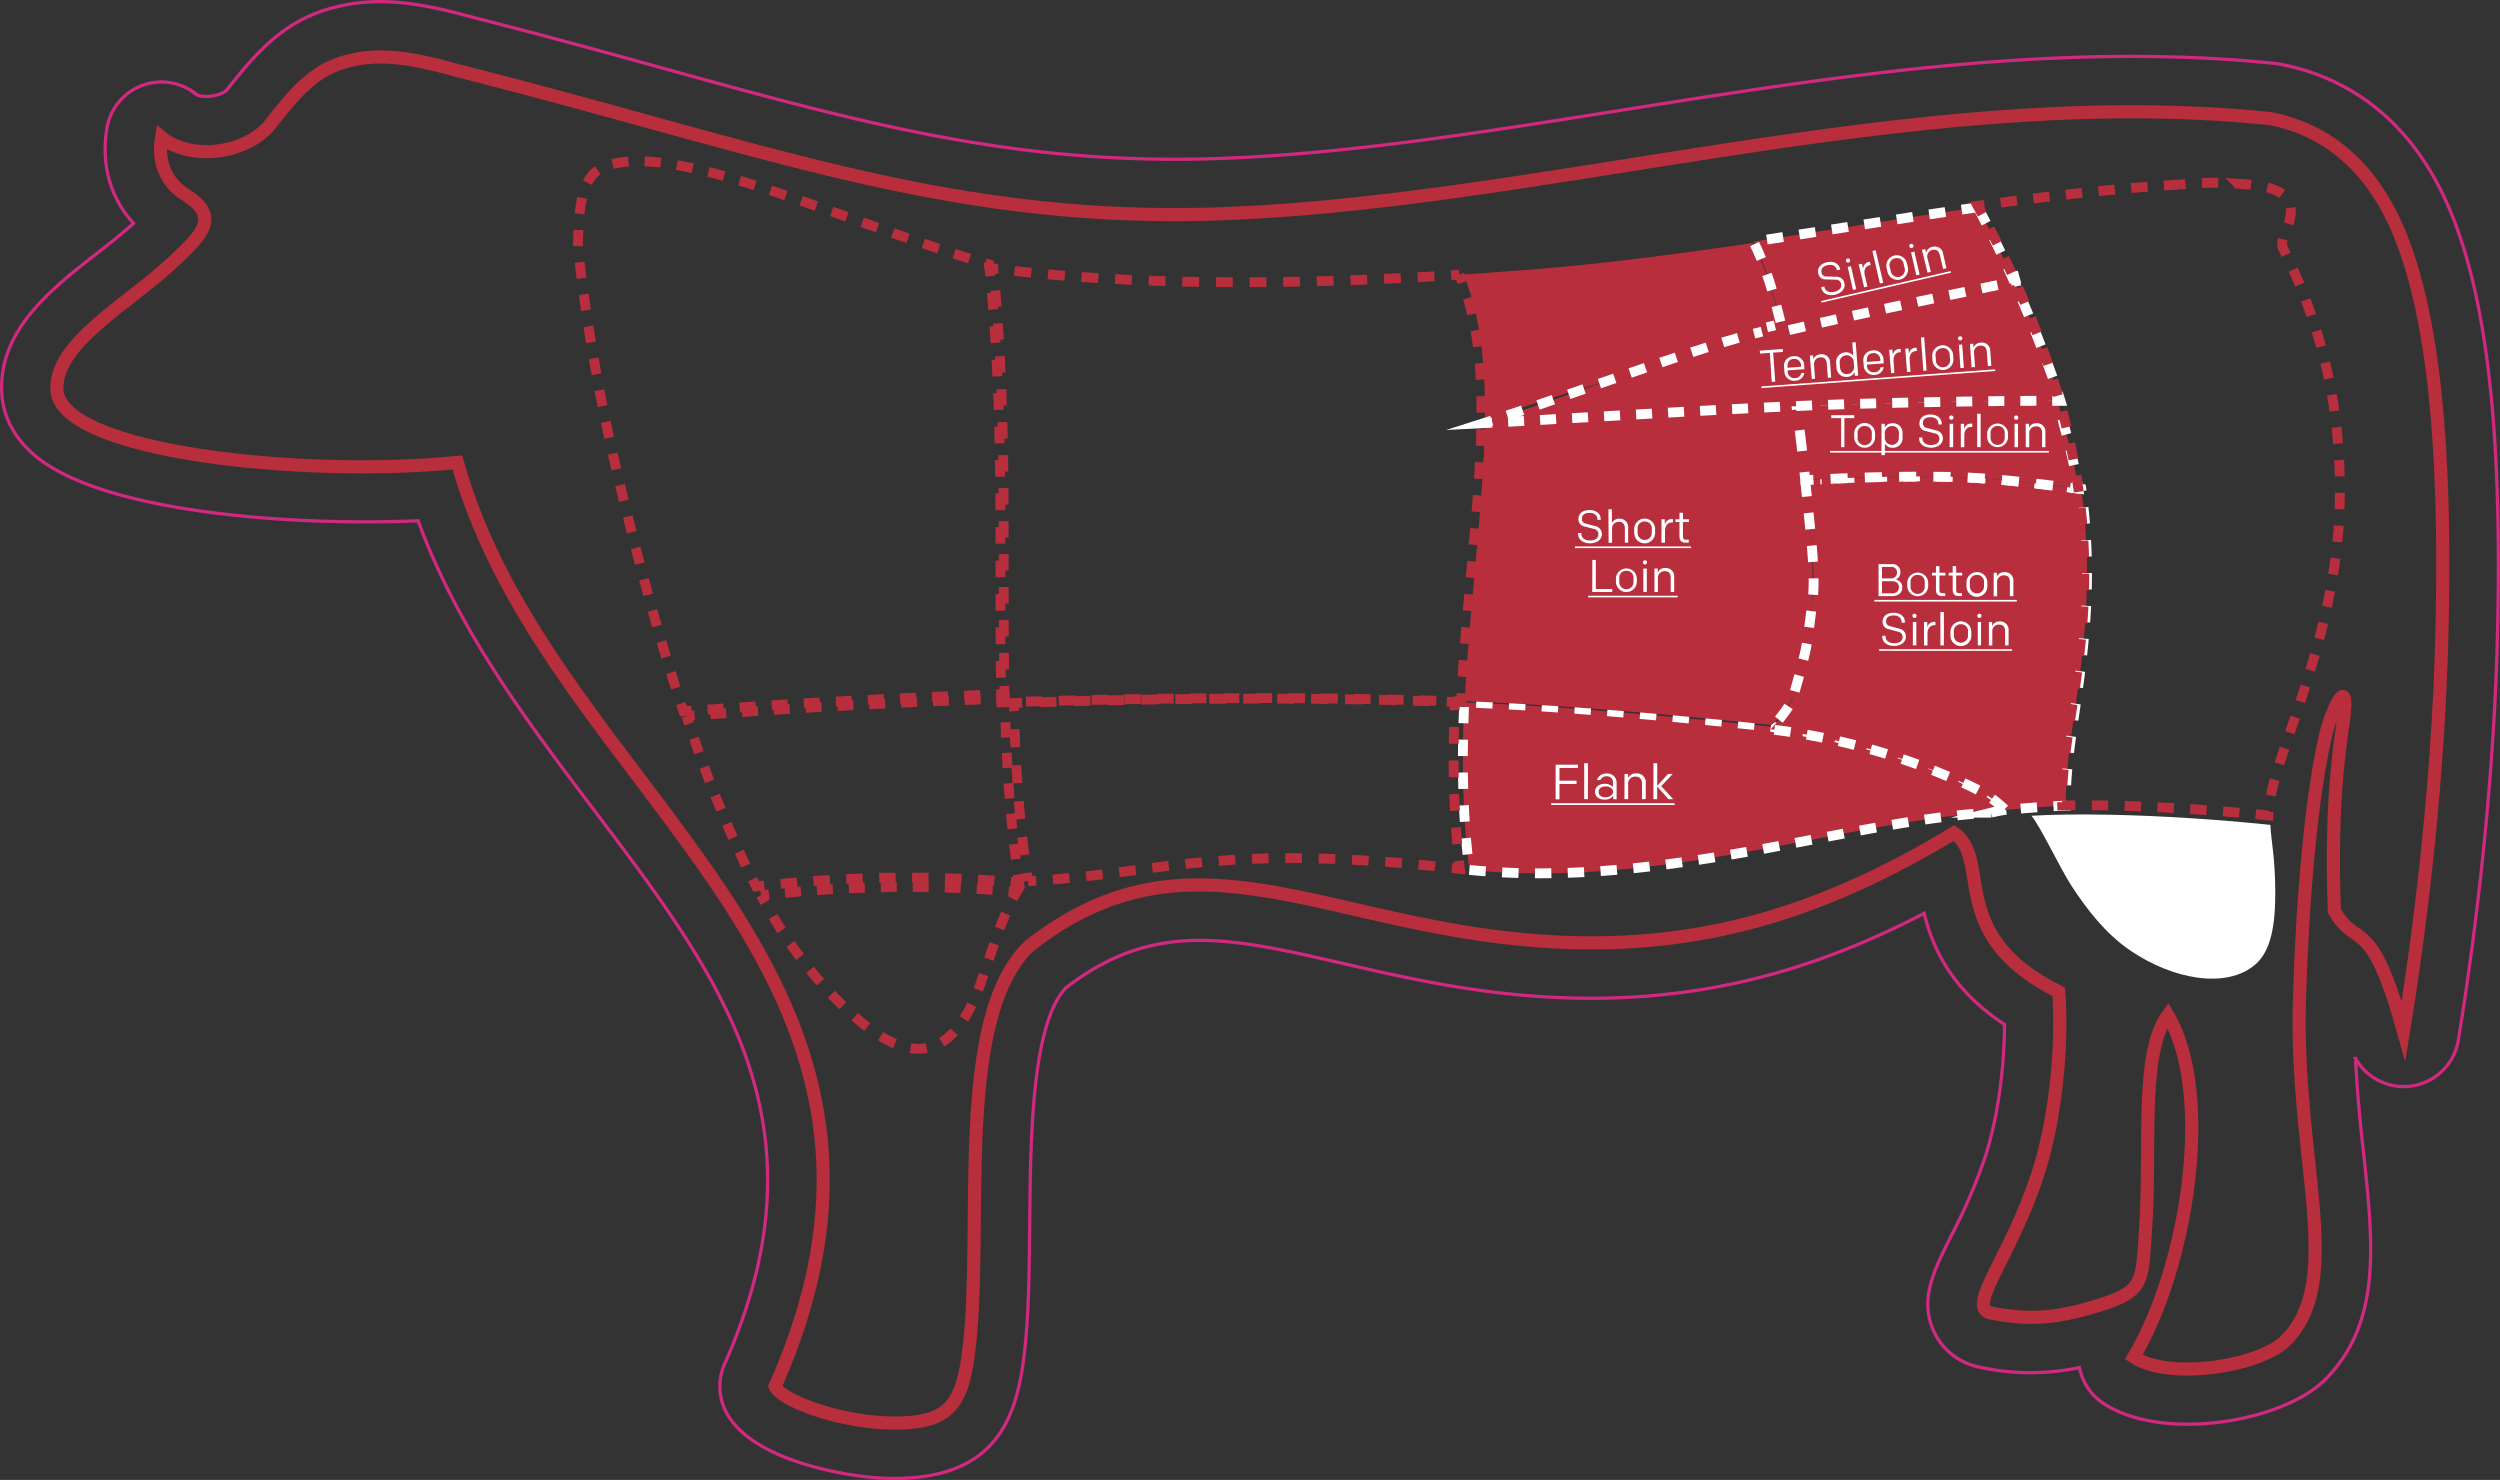 <svg xmlns="http://www.w3.org/2000/svg" width="761.36" height="450.71" viewBox="0 0 761.36 450.71"><rect x="0" y="0" width="761.36" height="450.71" fill="#333333" stroke="none"/><defs><style>      .a13c485d-37fc-4eae-bab8-86934ff36e2b, .a300f9e7-d4eb-4bd1-983c-99dcce1fb37c, .a3bfef1c-9e51-4474-9846-df77da193f0b, .a6c3f04f-bf03-453f-b7ea-9b3be3a8bc66, .a764afbe-12b9-4395-b0b7-64d7b3a06d24, .a7e89215-2be0-496f-827c-cb4c6bb6df6f, .a86f3b9d-e83e-4cd2-b181-166127295905, .acefb5ef-80b4-42e0-91c6-8c3b7c276097, .ad445068-a3ae-4c46-a242-33873bcdbb65, .afb0a287-8e1e-4e25-9f27-dfaac85bfdc4, .b2d512d3-a703-44d2-b986-9f1c2918e580, .b305d3bf-8be8-4a2b-9d36-a75995ebdb5e, .b40ab608-990d-4050-bc04-f10ab3824141, .b4f81166-e7da-4a2e-9e31-c0c93677b113, .b7fc9639-af3e-4106-968a-502f18f89933, .bcb46c4f-346c-4716-80c5-10263583168d, .bf4567e0-34f3-4df9-b0e1-7c407c312141, .e3f1d414-f098-4c98-b341-9d6bc533a882, .e9da3870-2597-4370-8477-28f5997fd10a, .ea25a41b-666c-4885-8dac-b87cf1f9986d, .ec1abcd7-1c67-4aa0-ab62-4c8f64ca7151, .f0f997f9-7d06-4c7b-9c26-36b98172d942, .f1d22c20-f229-481b-bd01-9c7cb5055935, .f322a965-c7b9-493f-91b4-8be58d3203a7, .f3a97dc4-f9f9-49a7-8227-9b63f221233b, .f45d5990-330c-4276-901f-2c180d0ed0e6, .f59d1f5c-a004-4c51-bedf-176e102ec8e0, .f7355661-5b61-44cd-a5d6-0c215779c00d, .fb49180f-52ee-422d-a493-e6d7041fb5df, .fbb1eb00-0d08-4abe-9d44-ea1a7615c5db {        fill: none;      }      .f1d22c20-f229-481b-bd01-9c7cb5055935 {        stroke: #d12880;        stroke-miterlimit: 22.93;      }      .a13c485d-37fc-4eae-bab8-86934ff36e2b, .a300f9e7-d4eb-4bd1-983c-99dcce1fb37c, .a3bfef1c-9e51-4474-9846-df77da193f0b, .a6c3f04f-bf03-453f-b7ea-9b3be3a8bc66, .a764afbe-12b9-4395-b0b7-64d7b3a06d24, .a86f3b9d-e83e-4cd2-b181-166127295905, .ad445068-a3ae-4c46-a242-33873bcdbb65, .afb0a287-8e1e-4e25-9f27-dfaac85bfdc4, .b2d512d3-a703-44d2-b986-9f1c2918e580, .b40ab608-990d-4050-bc04-f10ab3824141, .b4f81166-e7da-4a2e-9e31-c0c93677b113, .b7fc9639-af3e-4106-968a-502f18f89933, .bcb46c4f-346c-4716-80c5-10263583168d, .e9da3870-2597-4370-8477-28f5997fd10a, .ea25a41b-666c-4885-8dac-b87cf1f9986d, .f0f997f9-7d06-4c7b-9c26-36b98172d942, .f3a97dc4-f9f9-49a7-8227-9b63f221233b, .f45d5990-330c-4276-901f-2c180d0ed0e6, .fb49180f-52ee-422d-a493-e6d7041fb5df, .fbb1eb00-0d08-4abe-9d44-ea1a7615c5db {        stroke: #b82e3d;      }      .a13c485d-37fc-4eae-bab8-86934ff36e2b, .a300f9e7-d4eb-4bd1-983c-99dcce1fb37c, .a3bfef1c-9e51-4474-9846-df77da193f0b, .a6c3f04f-bf03-453f-b7ea-9b3be3a8bc66, .a764afbe-12b9-4395-b0b7-64d7b3a06d24, .a7e89215-2be0-496f-827c-cb4c6bb6df6f, .a86f3b9d-e83e-4cd2-b181-166127295905, .a8ae5e80-eabe-4610-9602-e89bda22a4b2, .acefb5ef-80b4-42e0-91c6-8c3b7c276097, .ad445068-a3ae-4c46-a242-33873bcdbb65, .afb0a287-8e1e-4e25-9f27-dfaac85bfdc4, .b2d512d3-a703-44d2-b986-9f1c2918e580, .b305d3bf-8be8-4a2b-9d36-a75995ebdb5e, .b40ab608-990d-4050-bc04-f10ab3824141, .b4f81166-e7da-4a2e-9e31-c0c93677b113, .b7fc9639-af3e-4106-968a-502f18f89933, .bcb46c4f-346c-4716-80c5-10263583168d, .bf4567e0-34f3-4df9-b0e1-7c407c312141, .e3f1d414-f098-4c98-b341-9d6bc533a882, .e9da3870-2597-4370-8477-28f5997fd10a, .ea25a41b-666c-4885-8dac-b87cf1f9986d, .ec1abcd7-1c67-4aa0-ab62-4c8f64ca7151, .f0f997f9-7d06-4c7b-9c26-36b98172d942, .f322a965-c7b9-493f-91b4-8be58d3203a7, .f3a97dc4-f9f9-49a7-8227-9b63f221233b, .f45d5990-330c-4276-901f-2c180d0ed0e6, .f59d1f5c-a004-4c51-bedf-176e102ec8e0, .f7355661-5b61-44cd-a5d6-0c215779c00d, .fb49180f-52ee-422d-a493-e6d7041fb5df, .fbb1eb00-0d08-4abe-9d44-ea1a7615c5db {        stroke-miterlimit: 10;      }      .f0f997f9-7d06-4c7b-9c26-36b98172d942 {        stroke-width: 4px;      }      .a8ae5e80-eabe-4610-9602-e89bda22a4b2, .ae264f90-6791-478f-b0cc-6db6e43bd25b, .f0f997f9-7d06-4c7b-9c26-36b98172d942 {        fill-rule: evenodd;      }      .fef3b227-dadc-4743-8770-2c0de7f02cef {        fill: #fff;      }      .a13c485d-37fc-4eae-bab8-86934ff36e2b, .a300f9e7-d4eb-4bd1-983c-99dcce1fb37c, .a3bfef1c-9e51-4474-9846-df77da193f0b, .a6c3f04f-bf03-453f-b7ea-9b3be3a8bc66, .a764afbe-12b9-4395-b0b7-64d7b3a06d24, .a7e89215-2be0-496f-827c-cb4c6bb6df6f, .a86f3b9d-e83e-4cd2-b181-166127295905, .a8ae5e80-eabe-4610-9602-e89bda22a4b2, .acefb5ef-80b4-42e0-91c6-8c3b7c276097, .ad445068-a3ae-4c46-a242-33873bcdbb65, .afb0a287-8e1e-4e25-9f27-dfaac85bfdc4, .b2d512d3-a703-44d2-b986-9f1c2918e580, .b305d3bf-8be8-4a2b-9d36-a75995ebdb5e, .b40ab608-990d-4050-bc04-f10ab3824141, .b4f81166-e7da-4a2e-9e31-c0c93677b113, .b7fc9639-af3e-4106-968a-502f18f89933, .bcb46c4f-346c-4716-80c5-10263583168d, .bf4567e0-34f3-4df9-b0e1-7c407c312141, .e3f1d414-f098-4c98-b341-9d6bc533a882, .e9da3870-2597-4370-8477-28f5997fd10a, .ea25a41b-666c-4885-8dac-b87cf1f9986d, .ec1abcd7-1c67-4aa0-ab62-4c8f64ca7151, .f322a965-c7b9-493f-91b4-8be58d3203a7, .f3a97dc4-f9f9-49a7-8227-9b63f221233b, .f45d5990-330c-4276-901f-2c180d0ed0e6, .f59d1f5c-a004-4c51-bedf-176e102ec8e0, .f7355661-5b61-44cd-a5d6-0c215779c00d, .fb49180f-52ee-422d-a493-e6d7041fb5df, .fbb1eb00-0d08-4abe-9d44-ea1a7615c5db {        stroke-width: 3px;      }      .f45d5990-330c-4276-901f-2c180d0ed0e6 {        stroke-dasharray: 4.94 4.94;      }      .a86f3b9d-e83e-4cd2-b181-166127295905 {        stroke-dasharray: 4.87 4.87;      }      .a8ae5e80-eabe-4610-9602-e89bda22a4b2, .ae264f90-6791-478f-b0cc-6db6e43bd25b {        fill: #b82e3d;      }      .a7e89215-2be0-496f-827c-cb4c6bb6df6f, .a8ae5e80-eabe-4610-9602-e89bda22a4b2, .acefb5ef-80b4-42e0-91c6-8c3b7c276097, .b305d3bf-8be8-4a2b-9d36-a75995ebdb5e, .bf4567e0-34f3-4df9-b0e1-7c407c312141, .e3f1d414-f098-4c98-b341-9d6bc533a882, .ec1abcd7-1c67-4aa0-ab62-4c8f64ca7151, .f322a965-c7b9-493f-91b4-8be58d3203a7, .f59d1f5c-a004-4c51-bedf-176e102ec8e0, .f7355661-5b61-44cd-a5d6-0c215779c00d {        stroke: #fff;      }      .a8ae5e80-eabe-4610-9602-e89bda22a4b2, .e9da3870-2597-4370-8477-28f5997fd10a {        stroke-dasharray: 5;      }      .a6c3f04f-bf03-453f-b7ea-9b3be3a8bc66 {        stroke-dasharray: 5.08 5.08;      }      .a13c485d-37fc-4eae-bab8-86934ff36e2b {        stroke-dasharray: 5.1 5.1;      }      .b4f81166-e7da-4a2e-9e31-c0c93677b113 {        stroke-dasharray: 5.17 5.17;      }      .b2d512d3-a703-44d2-b986-9f1c2918e580 {        stroke-dasharray: 5.49 5.49;      }      .a300f9e7-d4eb-4bd1-983c-99dcce1fb37c {        stroke-dasharray: 4.65 4.65;      }      .f3a97dc4-f9f9-49a7-8227-9b63f221233b {        stroke-dasharray: 5.01 5.01;      }      .b40ab608-990d-4050-bc04-f10ab3824141 {        stroke-dasharray: 4.65 4.65;      }      .fb49180f-52ee-422d-a493-e6d7041fb5df {        stroke-dasharray: 4.85 4.85;      }      .a764afbe-12b9-4395-b0b7-64d7b3a06d24 {        stroke-dasharray: 4.93 4.93;      }      .fbb1eb00-0d08-4abe-9d44-ea1a7615c5db {        stroke-dasharray: 4.89 4.89;      }      .b7fc9639-af3e-4106-968a-502f18f89933 {        stroke-dasharray: 5.02 5.02;      }      .ea25a41b-666c-4885-8dac-b87cf1f9986d {        stroke-dasharray: 5.12 5.12;      }      .bcb46c4f-346c-4716-80c5-10263583168d {        stroke-dasharray: 5.1 5.1;      }      .a3bfef1c-9e51-4474-9846-df77da193f0b {        stroke-dasharray: 5 5;      }      .ad445068-a3ae-4c46-a242-33873bcdbb65 {        stroke-dasharray: 5.04 5.04;      }      .f59d1f5c-a004-4c51-bedf-176e102ec8e0 {        stroke-dasharray: 6.41 6.41;      }      .ec1abcd7-1c67-4aa0-ab62-4c8f64ca7151 {        stroke-dasharray: 5.22 5.22;      }      .bf4567e0-34f3-4df9-b0e1-7c407c312141 {        stroke-dasharray: 4.81 4.81;      }      .a7e89215-2be0-496f-827c-cb4c6bb6df6f {        stroke-dasharray: 4.96 4.96;      }      .e3f1d414-f098-4c98-b341-9d6bc533a882 {        stroke-dasharray: 4.95 4.95;      }      .f322a965-c7b9-493f-91b4-8be58d3203a7 {        stroke-dasharray: 4.88 4.88;      }      .b305d3bf-8be8-4a2b-9d36-a75995ebdb5e {        stroke-dasharray: 5.06 5.06;      }      .acefb5ef-80b4-42e0-91c6-8c3b7c276097 {        stroke-dasharray: 4.79 4.79;      }    </style></defs><g id="ecc0eca2-c15f-4836-ba68-748e7ff28cd0" data-name="Capa 2"><g id="bb31d08e-4113-4279-ab71-4537a88edb62" data-name="Layer 1"><path class="f1d22c20-f229-481b-bd01-9c7cb5055935" d="M747.56,67.59c-12.86-34-36.16-44.89-53.43-48.08-.44-.08-.89-.14-1.33-.19-66.31-6.83-134,3.93-199.44,14.32-45.28,7.19-88,14-128.36,14.79-58.68,1.16-104.93-11.59-163.47-27.75-18-5-36.64-10.11-57.34-15.35C126.78.52,113.88-1.42,99.56,2.89S76.9,17.51,69,27.49c-2.19,2-7.57,2.33-9.11,1.32A16.85,16.85,0,0,0,32.57,39c-1.88,11.16,1.11,21.48,8.11,29-3.21,2.93-7,5.93-11.08,9.09C15.47,88.14-.56,100.68.55,119.78c.28,5,2.22,12.23,9.91,18.81,20.89,17.86,80,21.62,116.88,20,12.15,33.3,33.15,61.08,53.53,88.05,38.79,51.33,72.29,95.66,39.81,168.74a16.84,16.84,0,0,0-.11,13.44c6.84,16.1,37.95,20.92,48.3,21.34,1.18.05,2.33.08,3.45.08,30.7,0,37.21-17.92,39.56-37.41,1.46-12.09,1.59-25.93,1.72-40.57.24-25.5.56-60.29,11-71.41,26.79-20.67,49.8-15.38,84.45-7.42,19,4.37,40.54,9.32,65.87,10.38C514,305.42,549,297.44,586,278.14c2.39,9.95,7.87,22.93,24.45,33.85,0,13.81-2.22,29.17-5.91,40.47a172.49,172.49,0,0,1-10.31,23.89c-5.43,10.86-9.72,19.44-5.29,29.12a19.45,19.45,0,0,0,13,10.69c.27.07.54.13.82.18a72.46,72.46,0,0,0,30.54.15,16.82,16.82,0,0,0,7.17,10.82c17.88,12,55.08,5.85,68-7.51,16.83-17.26,14.3-41,11.37-68.43-1-8.93-2-18.63-2.46-29a16.85,16.85,0,0,0,31.29-5.61c6.68-41,10.89-84.1,11.86-121.45C762.1,135.68,758,95.08,747.56,67.59Z"></path><path class="f0f997f9-7d06-4c7b-9c26-36b98172d942" d="M691.06,36.09c-109-11.22-225,27.18-325.73,29.19C286,66.87,229.84,44.39,139.87,21.63c-15.51-4.3-25.06-5.73-35.46-2.6C94.77,21.93,89,29.35,81.68,38.63c-7.81,8.51-24,10.19-32.5,3.19-1.58,9.35,3.09,14.85,7.23,17.45,10.69,6.71,5.34,11.92-3,19.85-14.07,13.44-36.9,25.26-36.06,39.72,1.05,18.92,74.92,26.69,121.94,22,28.15,101,153.71,153.23,96.76,281.36,1.78,4.21,18.47,10.49,33.47,11.1,19.68.8,23.51-5.25,25.59-22.51,4.49-37.23-4.62-100.55,18.23-122.6,50.47-39.75,91.66-4.2,162.23-1.24,41.95,1.76,78.39-8.36,119.55-33.29,11.68,8.33-2.7,31.29,31.86,48.4,1.28,17.81-1.29,40-6.42,55.65-8.22,25.15-21.75,40.26-14.45,42.12,12.22,2.46,20.56,1.32,30.31-1.47,16.79-4.81,15.86-7,17-24,1.73-25-1.8-53.4,6.78-65.19,14.19,24.06,6,76.47-10.36,104.11,10.71,7.19,38.73,2.88,46.44-5.22,18-18.34,2.53-54.4,4-103.84.88-29.78,3.54-61.38,8-80.46,1.77-7.61,7.61-19.85,5.3-3.72-1.25,8.67-3.83,25.91-2.67,57.35,7,12.22,10.93.27,21.06,36.67,5.86-36,10.58-78.41,11.65-119.18,1.18-45.39-.53-91.34-11.9-121.35-8.3-21.92-22.52-34.12-40.73-37.47"></path><path class="fef3b227-dadc-4743-8770-2c0de7f02cef" d="M630.84,269.74c4.69,7.18,10.27,14.48,17.83,19.67,12.91,8.85,29.31,11.88,38.1,4.38,4.82-4.1,6.2-11.94,6.15-22.38s-1.26-15.15-1.49-20.2c-16.79-1.73-33.82-2.78-48.42-3.08-9.43-.19-17.8-.1-24.36.3,2.69,3.12,8.74,16,12.19,21.31"></path><g><path class="afb0a287-8e1e-4e25-9f27-dfaac85bfdc4" d="M231.73,272.66c.41.73.81,1.46,1.22,2.18"></path><path class="f45d5990-330c-4276-901f-2c180d0ed0e6" d="M235.44,279.12a131.91,131.91,0,0,0,16.19,22c18.44,19.82,35.95,29.22,47-1.61,2.75-7.7,5.25-16.36,8.72-23.61"></path><path class="afb0a287-8e1e-4e25-9f27-dfaac85bfdc4" d="M308.43,273.73c.4-.75.8-1.48,1.23-2.18l-2.49-.21"></path><path class="a86f3b9d-e83e-4cd2-b181-166127295905" d="M302.31,271q-17.85-1.19-35.67-.74-15,.38-30,1.88"></path><path class="afb0a287-8e1e-4e25-9f27-dfaac85bfdc4" d="M234.22,272.38l-2.49.28"></path></g><path class="a8ae5e80-eabe-4610-9602-e89bda22a4b2" d="M447.49,264.93c59.09,5.91,116.24-15.29,158.93-17.44a51.14,51.14,0,0,1,6.15-1.12c-5.37-4.55-13.05-8.85-22.37-12.62-15-6.08-34.22-10.73-54.85-12.85-14-1.44-28.65-2.88-43.85-4.13-14.82-1.21-30.05-2.23-45.57-2.85-.76,16.87-.62,34.05,1.56,51"></path><g><path class="afb0a287-8e1e-4e25-9f27-dfaac85bfdc4" d="M313.09,268.31l2.49-.13"></path><path class="a6c3f04f-bf03-453f-b7ea-9b3be3a8bc66" d="M320.65,267.84c34.17-2.64,53.6-10.68,119-3.77"></path><path class="afb0a287-8e1e-4e25-9f27-dfaac85bfdc4" d="M442.13,264.35l2.48.27c-.1-.82-.2-1.65-.29-2.48"></path><path class="a13c485d-37fc-4eae-bab8-86934ff36e2b" d="M443.8,257.07a305.25,305.25,0,0,1-.87-38.22"></path><path class="afb0a287-8e1e-4e25-9f27-dfaac85bfdc4" d="M443,216.3c0-.83.07-1.66.1-2.49l-2.49-.09"></path><path class="b4f81166-e7da-4a2e-9e31-c0c93677b113" d="M435.46,213.54c-22.89-.74-46.37-.92-69.95-.7-17.2.17-34.48.55-51.63,1.09"></path><path class="afb0a287-8e1e-4e25-9f27-dfaac85bfdc4" d="M311.29,214l-2.5.08c0,.84,0,1.67.07,2.5"></path><path class="b2d512d3-a703-44d2-b986-9f1c2918e580" d="M309,222.08c.51,13.82,1.48,27.46,3.31,41"></path><path class="afb0a287-8e1e-4e25-9f27-dfaac85bfdc4" d="M312.72,265.84c.12.83.24,1.65.37,2.47"></path></g><g><path class="afb0a287-8e1e-4e25-9f27-dfaac85bfdc4" d="M209.06,218.07c.26.79.52,1.58.79,2.37"></path><path class="a300f9e7-d4eb-4bd1-983c-99dcce1fb37c" d="M211.36,224.84a359.93,359.93,0,0,0,16.76,40.85"></path><path class="afb0a287-8e1e-4e25-9f27-dfaac85bfdc4" d="M229.16,267.77,230.3,270l2.48-.29"></path><path class="f3a97dc4-f9f9-49a7-8227-9b63f221233b" d="M237.76,269.18q14.4-1.43,28.81-1.8a385.54,385.54,0,0,1,38.75,1"></path><path class="afb0a287-8e1e-4e25-9f27-dfaac85bfdc4" d="M307.82,268.54l2.5.21-.36-2.47"></path><path class="b40ab608-990d-4050-bc04-f10ab3824141" d="M309.35,261.67c-1.84-14.59-2.77-29.24-3.23-44.09"></path><path class="afb0a287-8e1e-4e25-9f27-dfaac85bfdc4" d="M306.05,215.25l-.06-2.49-2.5.09"></path><path class="fb49180f-52ee-422d-a493-e6d7041fb5df" d="M298.65,213q-6.7.25-13.36.53-25,1.06-51,2.75-10.11.66-20.36,1.4"></path><path class="afb0a287-8e1e-4e25-9f27-dfaac85bfdc4" d="M211.55,217.89l-2.49.18"></path></g><g><path class="afb0a287-8e1e-4e25-9f27-dfaac85bfdc4" d="M302.39,80.91c-.8-.23-1.6-.47-2.39-.72"></path><path class="a764afbe-12b9-4395-b0b7-64d7b3a06d24" d="M295.28,78.74c-47-14.71-89.66-35-110.43-28.32-8.46,2.72-8.44,14.11-8.89,24.66a571,571,0,0,0,11.92,68.62c5.13,21.65,11.27,45.36,18.69,68.21"></path><path class="afb0a287-8e1e-4e25-9f27-dfaac85bfdc4" d="M207.34,214.25c.26.79.52,1.58.79,2.37l2.49-.18"></path><path class="fbb1eb00-0d08-4abe-9d44-ea1a7615c5db" d="M215.5,216.1q9.36-.66,18.66-1.25,25.77-1.62,51-2.68,7.86-.33,15.8-.61"></path><path class="afb0a287-8e1e-4e25-9f27-dfaac85bfdc4" d="M303.42,211.47l2.5-.09c0-.83,0-1.66-.05-2.5"></path><path class="b7fc9639-af3e-4106-968a-502f18f89933" d="M305.79,203.86c-.13-9.91-.12-19.94-.11-30.12,0-27.81.05-56.8-2.8-87.84"></path><path class="afb0a287-8e1e-4e25-9f27-dfaac85bfdc4" d="M302.64,83.4c-.08-.83-.16-1.66-.25-2.49"></path></g><g><path class="afb0a287-8e1e-4e25-9f27-dfaac85bfdc4" d="M444.44,83.69l-2.5.16"></path><path class="ea25a41b-666c-4885-8dac-b87cf1f9986d" d="M436.83,84.15c-47.52,2.72-92,2.6-130.46-1.92"></path><path class="afb0a287-8e1e-4e25-9f27-dfaac85bfdc4" d="M303.83,81.92l-2.48-.31c.09.83.17,1.66.25,2.49"></path><path class="bcb46c4f-346c-4716-80c5-10263583168d" d="M302.07,89.17c2.67,30.49,2.64,59,2.61,86.43,0,11.26,0,22.33.16,33.27"></path><path class="afb0a287-8e1e-4e25-9f27-dfaac85bfdc4" d="M304.89,211.42c0,.83,0,1.66.05,2.5l2.5-.08"></path><path class="a3bfef1c-9e51-4474-9846-df77da193f0b" d="M312.44,213.68c17.12-.52,34.37-.88,51.58-1,25.64-.23,51.15,0,75.94.81"></path><path class="afb0a287-8e1e-4e25-9f27-dfaac85bfdc4" d="M442.46,213.54c.84,0,1.67.06,2.5.09,0-.84.09-1.67.14-2.5"></path><path class="ad445068-a3ae-4c46-a242-33873bcdbb65" d="M445.4,206.1c.71-10.91,1.7-21.65,2.66-32.07,3.07-33.32,5.84-63.44-1.81-85.66"></path><path class="afb0a287-8e1e-4e25-9f27-dfaac85bfdc4" d="M445.39,86c-.3-.78-.62-1.55-.95-2.31"></path></g><path class="ae264f90-6791-478f-b0cc-6db6e43bd25b" d="M533.72,74c-22.5,3.32-44.81,6.27-66.33,8q-10.92.87-21.67,1.59c9.58,23.11,6.66,55.05,3.41,90.59-1.17,12.74-2.37,25.95-3.06,39.36,16.14.65,31.85,1.68,47.07,2.91,15.51,1.25,30.67,2.73,45.27,4.21l1.1.11A23.4,23.4,0,0,0,545,214.4c4.46-7.45,6.65-18.36,7-31.44.42-14.56-1.43-37.93-4.93-59.9q-37.43,1.34-82.77,3.75l-6.38.34,5.85-3.12c26.88-8.86,53.15-15.82,79.32-21.92-2.69-11.88-5.86-22-9.37-28.08"></path><path class="a8ae5e80-eabe-4610-9602-e89bda22a4b2" d="M549.77,146.25c1.23,12.93,3.36,28,2.23,36.71-1.93,15-1.32,13.1-6,29.69-.63,2.22-5.3,7.94-6.76,9.46a200.55,200.55,0,0,1,50.16,12.75c10.52,4.33,15.7,6.35,21.3,11.79,3.26-.31,14.38-1.19,18.45-1.3-.19-8.81,1.17-18.21,2.69-28.74,2.64-18.25,5.78-39.93,2-67.7-12.2-1.43-21.19-2.87-35.52-3.53-13.14-.61-29.33-.21-44,.62"></path><g><path class="ae264f90-6791-478f-b0cc-6db6e43bd25b" d="M546.86,122.2c1.17,8,2.15,16.15,2.91,24,15-.9,29.7-1.28,43.93-1,13.14.25,27,2.11,39.23,3.59-1.24-8.52-4.16-18.62-6.74-28.26q-26.61-.06-60.85,1-9,.28-18.48.64"></path><g><path class="f7355661-5b61-44cd-a5d6-0c215779c00d" d="M546.86,122.2l.36,2.48"></path><path class="f59d1f5c-a004-4c51-bedf-176e102ec8e0" d="M548.07,131c.41,3.19.78,6.38,1.12,9.55"></path><path class="f7355661-5b61-44cd-a5d6-0c215779c00d" d="M549.53,143.76l.24,2.49,2.5-.15"></path><path class="ec1abcd7-1c67-4aa0-ab62-4c8f64ca7151" d="M557.49,145.83c12.34-.59,24.43-.82,36.21-.6,11.36.21,23.24,1.63,34.16,3"></path><path class="f7355661-5b61-44cd-a5d6-0c215779c00d" d="M630.44,148.52l2.49.3c-.12-.81-.25-1.63-.4-2.47"></path><path class="bf4567e0-34f3-4df9-b0e1-7c407c312141" d="M631.6,141.63c-1.13-5.24-2.63-10.8-4.13-16.33"></path><path class="f7355661-5b61-44cd-a5d6-0c215779c00d" d="M626.84,123c-.21-.81-.43-1.61-.65-2.41H623.7"></path><path class="a7e89215-2be0-496f-827c-cb4c6bb6df6f" d="M618.74,120.56q-23.87.09-53.4,1-6.6.21-13.5.46"></path><path class="f7355661-5b61-44cd-a5d6-0c215779c00d" d="M549.36,122.11l-2.5.09"></path></g></g><g><path class="ae264f90-6791-478f-b0cc-6db6e43bd25b" d="M536.59,101c-20.33,4.89-63.94,21.3-84.67,27.88,30.31-1.58,81.32-4.93,111.67-5.81,22.5-.66,46.29-1,63.88-1-2.76-9.2-8.39-23.3-12.88-33.69l-1.15-4.2c-24.48,5.07-51,9.63-75.34,15.47"></path><g><path class="f7355661-5b61-44cd-a5d6-0c215779c00d" d="M536.59,101l-2.42.61"></path><path class="e3f1d414-f098-4c98-b341-9d6bc533a882" d="M529.4,102.89c-20.37,5.84-53.2,18-72.75,24.42"></path><path class="f7355661-5b61-44cd-a5d6-0c215779c00d" d="M454.3,128.09l-2.38.76,2.5-.13"></path><path class="f322a965-c7b9-493f-91b4-8be58d3203a7" d="M459.28,128.46c30.7-1.69,76.3-4.61,104.31-5.42,20.45-.6,42-.92,58.94-1"></path><path class="f7355661-5b61-44cd-a5d6-0c215779c00d" d="M625,122.09h2.5c-.23-.76-.48-1.56-.75-2.38"></path><path class="b305d3bf-8be8-4a2b-9d36-a75995ebdb5e" d="M625.1,114.91c-2.89-8.22-6.86-18-10.24-25.89"></path><path class="f7355661-5b61-44cd-a5d6-0c215779c00d" d="M614.1,86.61l-.66-2.41-2.45.5"></path><path class="acefb5ef-80b4-42e0-91c6-8c3b7c276097" d="M606.3,85.65c-20.83,4.19-42.83,8.13-63.44,12.9"></path><path class="f7355661-5b61-44cd-a5d6-0c215779c00d" d="M540.53,99.09l-2.43.58"></path></g></g><path class="a8ae5e80-eabe-4610-9602-e89bda22a4b2" d="M602.35,63.11c-22.54,3.23-45.55,7-68.38,10.48,3.4,6.43,6.41,16.16,8.93,27.38,21.8-5.1,43.54-9.6,65.54-14.16l5-1q-4.82-10.86-11.09-22.66"></path><path class="e9da3870-2597-4370-8477-28f5997fd10a" d="M664,56.18c-19.81,1.18-40.56,3.59-61.74,6.5C642.88,137.13,636,183,630.8,217c-1.58,10.39-3,19.66-2.77,28.28,4.08-.07,8.47,0,13.08,0,15,.3,32.49,1.34,49.71,3.06.16-4.17,1.17-9.19,4.06-17.89,6.42-19.29,16.64-45.61,17.62-75.36.92-28.23-4.48-54-17.22-79.46-1-2.37,1.25-5.31,2.05-8.68,2.34-9.86-8.79-10.54-15.78-11a93.77,93.77,0,0,0-17.51.23"></path><g><path class="fef3b227-dadc-4743-8770-2c0de7f02cef" d="M554.68,87.71l-.06-.24,1-.24,0,.22c.27,1.2,1.43,1.79,3,1.42s2.35-1.26,2.07-2.46A1.6,1.6,0,0,0,559,85.17l-2.85-.08a2.23,2.23,0,0,1-2.41-1.81c-.38-1.68.72-3,2.68-3.42s3.57.34,3.95,2l.05.23-1,.23-.05-.2c-.26-1.13-1.3-1.7-2.77-1.36s-2.13,1.13-1.87,2.26a1.42,1.42,0,0,0,1.52,1.18l2.93.09a2.43,2.43,0,0,1,2.52,1.85c.41,1.74-.85,3.16-2.87,3.62S555.08,89.45,554.68,87.71Z"></path><path class="fef3b227-dadc-4743-8770-2c0de7f02cef" d="M562.7,78.72a.64.64,0,1,1-.51.78A.63.63,0,0,1,562.7,78.72Zm0,2.58,1-.24,1.61,7-1,.24Z"></path><path class="fef3b227-dadc-4743-8770-2c0de7f02cef" d="M566.05,80.53l1-.22.37,1.6a2.11,2.11,0,0,1,1.88-2.16l.17,0,.22,1-.2,0c-1.32.3-2,1.37-1.56,3.12l.79,3.4-1,.24Z"></path><path class="fef3b227-dadc-4743-8770-2c0de7f02cef" d="M570.23,76.45l1-.24,2.29,9.91-1,.24Z"></path><path class="fef3b227-dadc-4743-8770-2c0de7f02cef" d="M574.81,82.77l-.26-1.14a3.18,3.18,0,0,1,6.2-1.43l.26,1.14a3.18,3.18,0,0,1-6.2,1.43Zm2.33-4.1a2.08,2.08,0,0,0-1.59,2.74l.26,1.12a2.17,2.17,0,1,0,4.21-1l-.26-1.11A2.07,2.07,0,0,0,577.14,78.67Z"></path><path class="fef3b227-dadc-4743-8770-2c0de7f02cef" d="M582,74.27a.64.64,0,1,1-.51.77A.62.62,0,0,1,582,74.27Zm0,2.58,1-.24,1.61,7-1,.24Z"></path><path class="fef3b227-dadc-4743-8770-2c0de7f02cef" d="M585.31,76.08l1-.22.28,1.18a2.38,2.38,0,0,1,2-1.88,2.53,2.53,0,0,1,3.18,2.14l1,4.38-1,.24-1-4.24c-.27-1.18-1-1.86-2.23-1.57a2,2,0,0,0-1.52,2.6l1,4.08-1,.24Z"></path><path class="fef3b227-dadc-4743-8770-2c0de7f02cef" d="M554.72,92.16l-.11-.49,39.45-9.12.11.49Z"></path></g><g><path class="fef3b227-dadc-4743-8770-2c0de7f02cef" d="M473.76,232.88h6.79v1h-5.62v3.87h5.19v1h-5.19v4.68h-1.17Z"></path><path class="fef3b227-dadc-4743-8770-2c0de7f02cef" d="M482.46,232.43h1.14v10.95h-1.14Z"></path><path class="fef3b227-dadc-4743-8770-2c0de7f02cef" d="M491.31,243.38v-1a3.26,3.26,0,0,1-2.64,1.14c-1.82,0-2.91-1-2.91-2.42s1.21-2.4,3-2.4a3.34,3.34,0,0,1,2.46,1v-1.42a1.78,1.78,0,0,0-1.92-1.86,2,2,0,0,0-1.92,1.15h-1.05a2.91,2.91,0,0,1,3-2,2.78,2.78,0,0,1,3,2.76v5.1Zm-.05-2.25c0-1-1.14-1.64-2.29-1.64s-2.13.6-2.13,1.67.88,1.66,2.07,1.66S491.26,242.12,491.26,241.13Z"></path><path class="fef3b227-dadc-4743-8770-2c0de7f02cef" d="M494.74,235.7h1.08V237a2.57,2.57,0,0,1,2.56-1.48,2.73,2.73,0,0,1,2.83,3v4.85h-1.14V238.7c0-1.31-.59-2.19-2-2.19a2.11,2.11,0,0,0-2.22,2.35v4.52h-1.14Z"></path><path class="fef3b227-dadc-4743-8770-2c0de7f02cef" d="M503.56,232.43h1.14v6.88L508,235.7h1.42l-3.51,3.7,3.66,4h-1.43l-3.46-3.87v3.87h-1.14Z"></path><path class="fef3b227-dadc-4743-8770-2c0de7f02cef" d="M472.39,245.15v-.54H510v.54Z"></path></g><g><path class="fef3b227-dadc-4743-8770-2c0de7f02cef" d="M560.7,127.34h-3v-.9h7v.9h-3v8.85H560.7Z"></path><path class="fef3b227-dadc-4743-8770-2c0de7f02cef" d="M564.69,133.21V132a3.18,3.18,0,0,1,6.36,0v1.17a3.18,3.18,0,0,1-6.36,0Zm3.19-3.47a2.07,2.07,0,0,0-2.16,2.31v1.14a2.17,2.17,0,1,0,4.32,0v-1.14A2.07,2.07,0,0,0,567.88,129.74Z"></path><path class="fef3b227-dadc-4743-8770-2c0de7f02cef" d="M573,138.61v-9.55h1v1.11a2.68,2.68,0,0,1,2.41-1.28,2.91,2.91,0,0,1,3,3.19v1.09a2.93,2.93,0,0,1-3,3.19,2.67,2.67,0,0,1-2.38-1.23v3.48Zm5.33-6.49c0-1.31-.63-2.37-2.1-2.37A2.18,2.18,0,0,0,574,132.2v.92a2.2,2.2,0,0,0,2.18,2.37,2.12,2.12,0,0,0,2.09-2.37Z"></path><path class="fef3b227-dadc-4743-8770-2c0de7f02cef" d="M584.45,133.49v-.25h1v.22c0,1.22,1,2.06,2.61,2.06s2.57-.7,2.57-1.94a1.61,1.61,0,0,0-1.39-1.59l-2.76-.72a2.21,2.21,0,0,1-1.93-2.3c0-1.73,1.36-2.73,3.37-2.73s3.41,1.13,3.41,2.79v.23h-1v-.2c0-1.16-.89-2-2.39-2s-2.33.62-2.33,1.78a1.4,1.4,0,0,0,1.21,1.49l2.83.75a2.44,2.44,0,0,1,2.05,2.37c0,1.78-1.55,2.88-3.62,2.88S584.45,135.27,584.45,133.49Z"></path><path class="fef3b227-dadc-4743-8770-2c0de7f02cef" d="M594.29,126.53a.65.65,0,1,1-.67.65A.63.63,0,0,1,594.29,126.53Zm-.53,2.53h1.06v7.13h-1.06Z"></path><path class="fef3b227-dadc-4743-8770-2c0de7f02cef" d="M597.15,129.06h1v1.64a2.11,2.11,0,0,1,2.32-1.69h.17v1h-.21c-1.35,0-2.21.89-2.21,2.69v3.5h-1.06Z"></path><path class="fef3b227-dadc-4743-8770-2c0de7f02cef" d="M602.14,126h1.06v10.17h-1.06Z"></path><path class="fef3b227-dadc-4743-8770-2c0de7f02cef" d="M605.17,133.21V132a3.19,3.19,0,0,1,6.37,0v1.17a3.19,3.19,0,0,1-6.37,0Zm3.2-3.47a2.07,2.07,0,0,0-2.16,2.31v1.14a2.16,2.16,0,1,0,4.31,0v-1.14A2.07,2.07,0,0,0,608.37,129.74Z"></path><path class="fef3b227-dadc-4743-8770-2c0de7f02cef" d="M614.05,126.53a.65.65,0,1,1-.67.65A.62.62,0,0,1,614.05,126.53Zm-.53,2.53h1.06v7.13h-1.06Z"></path><path class="fef3b227-dadc-4743-8770-2c0de7f02cef" d="M616.91,129.06h1v1.21a2.39,2.39,0,0,1,2.38-1.38,2.53,2.53,0,0,1,2.62,2.8v4.5h-1v-4.35c0-1.21-.55-2-1.83-2A2,2,0,0,0,618,132v4.2h-1.06Z"></path><path class="fef3b227-dadc-4743-8770-2c0de7f02cef" d="M557.33,137.83v-.5H624v.5Z"></path></g><g><path class="fef3b227-dadc-4743-8770-2c0de7f02cef" d="M572.1,171.8h4a2.37,2.37,0,0,1,2.66,2.42,2.4,2.4,0,0,1-1.44,2.29,2.35,2.35,0,0,1,2,2.4c0,1.62-1.21,2.64-3.14,2.64H572.1Zm3.79,4.35a1.72,1.72,0,0,0,1.84-1.79,1.66,1.66,0,0,0-1.84-1.71h-2.74v3.5Zm.25,4.55c1.39,0,2.16-.67,2.16-1.86s-.79-1.84-2.15-1.84h-3v3.7Z"></path><path class="fef3b227-dadc-4743-8770-2c0de7f02cef" d="M580.85,178.57V177.4a3.19,3.19,0,0,1,6.37,0v1.17a3.19,3.19,0,0,1-6.37,0ZM584,175.1a2.07,2.07,0,0,0-2.15,2.31v1.15a2.16,2.16,0,1,0,4.31,0v-1.15A2.07,2.07,0,0,0,584,175.1Z"></path><path class="fef3b227-dadc-4743-8770-2c0de7f02cef" d="M591.52,181.55c-1.37,0-1.94-.68-1.94-1.89v-4.38h-1.21v-.86h1.21v-2h1.06v2h1.82v.86h-1.82v4.38c0,.72.26,1,1.06,1h.71v.86Z"></path><path class="fef3b227-dadc-4743-8770-2c0de7f02cef" d="M596.62,181.55c-1.37,0-1.94-.68-1.94-1.89v-4.38h-1.21v-.86h1.21v-2h1.06v2h1.83v.86h-1.83v4.38c0,.72.26,1,1.06,1h.71v.86Z"></path><path class="fef3b227-dadc-4743-8770-2c0de7f02cef" d="M598.88,178.57V177.4a3.18,3.18,0,0,1,6.36,0v1.17a3.18,3.18,0,0,1-6.36,0Zm3.19-3.47a2.07,2.07,0,0,0-2.16,2.31v1.15a2.16,2.16,0,1,0,4.32,0v-1.15A2.08,2.08,0,0,0,602.07,175.1Z"></path><path class="fef3b227-dadc-4743-8770-2c0de7f02cef" d="M607.16,174.42h1v1.21a2.38,2.38,0,0,1,2.38-1.38,2.53,2.53,0,0,1,2.62,2.8v4.5H612.1v-4.34c0-1.22-.54-2-1.82-2a2,2,0,0,0-2.07,2.19v4.19h-1.05Z"></path><path class="fef3b227-dadc-4743-8770-2c0de7f02cef" d="M570.83,183.2v-.5h43.39v.5Z"></path><path class="fef3b227-dadc-4743-8770-2c0de7f02cef" d="M573.24,193.86v-.25h1v.22c0,1.23,1,2.06,2.61,2.06s2.58-.69,2.58-1.93a1.61,1.61,0,0,0-1.4-1.59l-2.75-.73a2.21,2.21,0,0,1-1.94-2.29c0-1.73,1.36-2.73,3.37-2.73s3.41,1.12,3.41,2.78v.24h-1v-.21c0-1.16-.89-2-2.4-2s-2.33.63-2.33,1.78a1.4,1.4,0,0,0,1.22,1.49l2.82.76a2.43,2.43,0,0,1,2,2.36c0,1.79-1.54,2.89-3.62,2.89S573.24,195.64,573.24,193.86Z"></path><path class="fef3b227-dadc-4743-8770-2c0de7f02cef" d="M583.08,186.91a.64.64,0,1,1-.67.64A.62.62,0,0,1,583.08,186.91Zm-.53,2.52h1.06v7.13h-1.06Z"></path><path class="fef3b227-dadc-4743-8770-2c0de7f02cef" d="M585.94,189.43h1v1.64a2.11,2.11,0,0,1,2.33-1.68h.16v1h-.21c-1.35,0-2.21.89-2.21,2.69v3.49h-1.06Z"></path><path class="fef3b227-dadc-4743-8770-2c0de7f02cef" d="M590.93,186.39H592v10.17h-1.06Z"></path><path class="fef3b227-dadc-4743-8770-2c0de7f02cef" d="M594,193.58v-1.17a3.18,3.18,0,0,1,6.36,0v1.17a3.18,3.18,0,0,1-6.36,0Zm3.19-3.47a2.07,2.07,0,0,0-2.16,2.31v1.15a2.16,2.16,0,1,0,4.32,0v-1.15A2.07,2.07,0,0,0,597.16,190.11Z"></path><path class="fef3b227-dadc-4743-8770-2c0de7f02cef" d="M602.85,186.91a.64.64,0,1,1-.67.64A.61.61,0,0,1,602.85,186.91Zm-.53,2.52h1v7.13h-1Z"></path><path class="fef3b227-dadc-4743-8770-2c0de7f02cef" d="M605.7,189.43h1v1.21a2.38,2.38,0,0,1,2.38-1.38,2.53,2.53,0,0,1,2.62,2.8v4.5h-1.06v-4.34c0-1.22-.55-2-1.83-2a2,2,0,0,0-2.06,2.19v4.19H605.7Z"></path><path class="fef3b227-dadc-4743-8770-2c0de7f02cef" d="M572.28,198.21v-.5h40.49v.5Z"></path></g><g><path class="fef3b227-dadc-4743-8770-2c0de7f02cef" d="M480.6,162.57v-.25h1v.22c0,1.23,1,2.06,2.61,2.06s2.57-.69,2.57-1.93a1.6,1.6,0,0,0-1.39-1.59l-2.76-.72a2.21,2.21,0,0,1-1.93-2.3c0-1.73,1.36-2.73,3.37-2.73s3.41,1.12,3.41,2.78v.24h-1v-.21c0-1.16-.89-1.95-2.39-1.95s-2.33.63-2.33,1.78a1.4,1.4,0,0,0,1.21,1.49l2.83.76a2.43,2.43,0,0,1,2.05,2.36c0,1.79-1.55,2.89-3.62,2.89S480.6,164.35,480.6,162.57Z"></path><path class="fef3b227-dadc-4743-8770-2c0de7f02cef" d="M489.84,155.1h1.06v4.14a2.46,2.46,0,0,1,2.33-1.27,2.53,2.53,0,0,1,2.61,2.8v4.5h-1v-4.34c0-1.22-.55-2-1.83-2a2,2,0,0,0-2.06,2.19v4.19h-1.06Z"></path><path class="fef3b227-dadc-4743-8770-2c0de7f02cef" d="M497.69,162.29v-1.17a3.18,3.18,0,0,1,6.36,0v1.17a3.18,3.18,0,0,1-6.36,0Zm3.19-3.47a2.08,2.08,0,0,0-2.16,2.32v1.14a2.16,2.16,0,1,0,4.32,0v-1.14A2.08,2.08,0,0,0,500.88,158.82Z"></path><path class="fef3b227-dadc-4743-8770-2c0de7f02cef" d="M506,158.14h1v1.64a2.11,2.11,0,0,1,2.32-1.68h.17v1h-.21c-1.35,0-2.21.89-2.21,2.69v3.49H506Z"></path><path class="fef3b227-dadc-4743-8770-2c0de7f02cef" d="M513.41,165.27c-1.37,0-1.94-.68-1.94-1.89V159h-1.21v-.86h1.21v-2h1.06v2h1.83V159h-1.83v4.38c0,.72.27,1,1.06,1h.71v.86Z"></path><path class="fef3b227-dadc-4743-8770-2c0de7f02cef" d="M479.64,166.92v-.5H515v.5Z"></path><path class="fef3b227-dadc-4743-8770-2c0de7f02cef" d="M484.94,170.53H486v8.85h5v.9h-6.09Z"></path><path class="fef3b227-dadc-4743-8770-2c0de7f02cef" d="M492.12,177.3v-1.17a3.19,3.19,0,0,1,6.37,0v1.17a3.19,3.19,0,0,1-6.37,0Zm3.19-3.47a2.08,2.08,0,0,0-2.16,2.32v1.14a2.16,2.16,0,1,0,4.32,0v-1.14A2.08,2.08,0,0,0,495.31,173.83Z"></path><path class="fef3b227-dadc-4743-8770-2c0de7f02cef" d="M501,170.63a.64.64,0,1,1-.67.64A.62.62,0,0,1,501,170.63Zm-.53,2.52h1.06v7.13h-1.06Z"></path><path class="fef3b227-dadc-4743-8770-2c0de7f02cef" d="M503.86,173.15h1v1.21a2.38,2.38,0,0,1,2.38-1.38,2.53,2.53,0,0,1,2.62,2.8v4.5H508.8v-4.34c0-1.22-.54-2-1.82-2a2,2,0,0,0-2.07,2.19v4.19h-1.05Z"></path><path class="fef3b227-dadc-4743-8770-2c0de7f02cef" d="M483.67,181.93v-.5h27.25v.5Z"></path></g><g><path class="fef3b227-dadc-4743-8770-2c0de7f02cef" d="M539,107.47l-3,.22-.06-.9,7-.52.06.91-3,.21.64,8.83-1.08.07Z"></path><path class="fef3b227-dadc-4743-8770-2c0de7f02cef" d="M543.42,113.07l-.08-1.14a2.91,2.91,0,0,1,2.86-3.43,2.84,2.84,0,0,1,3.25,2.88l.07,1.05-5.1.37,0,.25a2,2,0,0,0,2.29,2.09,1.9,1.9,0,0,0,1.86-1.52l.94-.07a2.81,2.81,0,0,1-2.74,2.39A2.94,2.94,0,0,1,543.42,113.07Zm.94-1.07,4.12-.3,0-.34a2,2,0,0,0-2.19-2.06c-1.53.11-2,1.17-1.91,2.48Z"></path><path class="fef3b227-dadc-4743-8770-2c0de7f02cef" d="M551.17,108.3l1-.07.08,1.21a2.4,2.4,0,0,1,2.28-1.55,2.53,2.53,0,0,1,2.82,2.6l.32,4.49-1,.08-.32-4.34c-.09-1.21-.69-2-2-1.89a2,2,0,0,0-1.89,2.33l.3,4.18-1,.08Z"></path><path class="fef3b227-dadc-4743-8770-2c0de7f02cef" d="M565.15,104.24l.74,10.14-1,.07-.08-1.11a2.64,2.64,0,0,1-2.31,1.45,2.93,2.93,0,0,1-3.21-3l-.08-1.08a2.93,2.93,0,0,1,2.71-3.4,2.67,2.67,0,0,1,2.47,1.05l-.3-4.09Zm-4.81,7.47c.1,1.31.8,2.32,2.28,2.21a2.18,2.18,0,0,0,2-2.6l-.06-.92a2.21,2.21,0,0,0-2.36-2.2,2.11,2.11,0,0,0-1.91,2.51Z"></path><path class="fef3b227-dadc-4743-8770-2c0de7f02cef" d="M567.58,111.31l-.08-1.14a2.92,2.92,0,0,1,2.86-3.44,2.83,2.83,0,0,1,3.24,2.88l.08,1.06-5.1.37,0,.25a2,2,0,0,0,2.29,2.08,1.89,1.89,0,0,0,1.86-1.52l.94-.07a2.82,2.82,0,0,1-2.74,2.4A3,3,0,0,1,567.58,111.31Zm.94-1.08,4.12-.3,0-.33a2,2,0,0,0-2.19-2.06c-1.53.11-2,1.16-1.91,2.47Z"></path><path class="fef3b227-dadc-4743-8770-2c0de7f02cef" d="M575.33,106.54l1-.07.12,1.64a2.13,2.13,0,0,1,2.2-1.86h.17l.07,1h-.21c-1.35.1-2.14,1.05-2,2.85l.25,3.48-1,.08Z"></path><path class="fef3b227-dadc-4743-8770-2c0de7f02cef" d="M580.23,106.18l1-.07.12,1.64a2.1,2.1,0,0,1,2.2-1.85l.16,0,.07,1-.2,0c-1.35.09-2.15,1-2,2.84l.26,3.49-1.06.07Z"></path><path class="fef3b227-dadc-4743-8770-2c0de7f02cef" d="M585,102.79l1-.08.74,10.14-1,.08Z"></path><path class="fef3b227-dadc-4743-8770-2c0de7f02cef" d="M588.54,109.74l-.08-1.17a3.18,3.18,0,0,1,6.35-.47l.08,1.17a3.18,3.18,0,0,1-6.35.47Zm2.93-3.7a2.08,2.08,0,0,0-2,2.47l.08,1.14a2.17,2.17,0,1,0,4.31-.32l-.09-1.14A2.08,2.08,0,0,0,591.47,106Z"></path><path class="fef3b227-dadc-4743-8770-2c0de7f02cef" d="M596.91,102.43a.62.62,0,0,1,.71.59.67.67,0,0,1-1.33.1A.63.63,0,0,1,596.91,102.43Zm-.34,2.56,1-.08.52,7.11-1.06.08Z"></path><path class="fef3b227-dadc-4743-8770-2c0de7f02cef" d="M599.94,104.74l1-.07.09,1.21a2.4,2.4,0,0,1,2.28-1.55,2.52,2.52,0,0,1,2.81,2.6l.33,4.49-1.05.07-.32-4.33c-.09-1.21-.69-2-2-1.9a2,2,0,0,0-1.9,2.34l.31,4.18-1.06.07Z"></path><path class="fef3b227-dadc-4743-8770-2c0de7f02cef" d="M536.42,118.18l0-.5,71.21-5.2,0,.5Z"></path></g></g></g></svg>